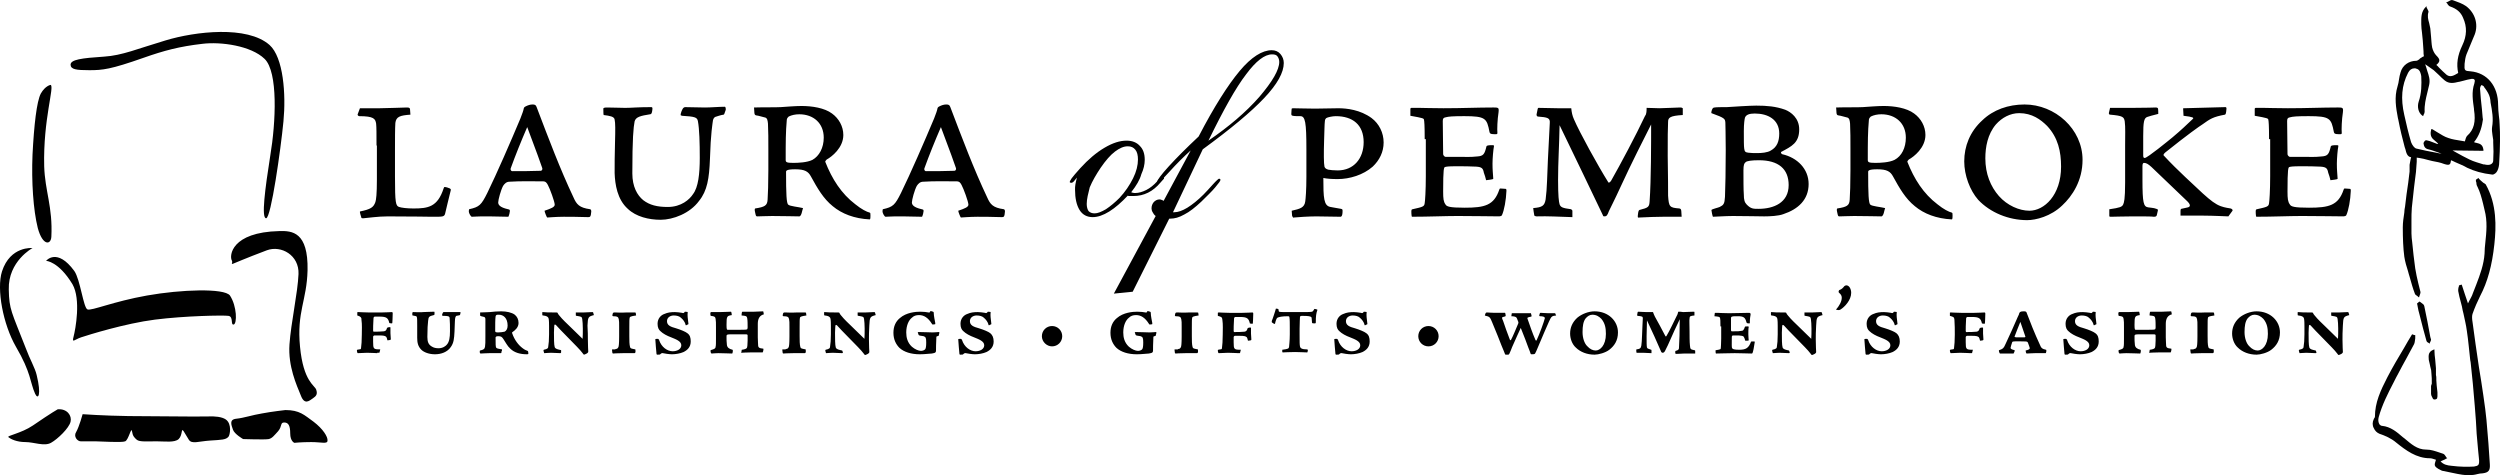 <?xml version="1.0" encoding="utf-8"?>
<svg xmlns="http://www.w3.org/2000/svg" id="Layer_1" viewBox="0 0 663.53 126.13">
  <path d="M27.63,15.03c4.8-.3,8.9-2.1,16.3-4.3,7.9-2.4,21.7-4,27.6,1.2,3.7,3.3,4.4,13.1,3.7,20.3-.7,7.3-3.3,25.7-4.6,25.7s-.3-7.7,1.1-16.6c1.5-8.9,2.1-22.2-1.5-25.7s-11.6-4.6-16.5-4c-6.1,.7-10.2,1.8-15.6,3.7-8.8,3.1-10.9,3.3-14.4,3.3s-5-.2-5-1.5c.1-1.3,2.8-1.7,8.9-2.1m33.9,54.1c-.7-1.2-.2-7.5,12.6-7.8,3.4-.1,7.7,.2,7.5,10.4-.2,8.1-2.9,11-2,20.3s3.9,10.2,4.3,11.4,0,1.7-.9,2.3-2.2,1.9-3.2-.8c-1.1-2.7-3.4-7.7-3-13.5s2.2-13.7,2.4-18.7-4.6-7.7-8.4-6.3c-12.2,4.6-8.6,4-9.3,2.7M13.43,22.53c1.1,.4-2,9.1-1.7,21.6,.2,6.6,2.3,10.8,1.9,18.7-.1,2.2-2.3,2.5-3.6-2.3-1.2-4.8-1.7-12.3-1.4-19.5,.4-7.8,1.1-14.1,2.2-16.2,1.2-2.1,2.6-2.3,2.6-2.3m-4.8,43.3s-5.9-.6-8.1,6.2c-1.5,4.7,.3,14.1,3.7,20,4.1,7,3.7,9.4,5.1,12.5,.8,1.7,1.7,.3,.4-5-.4-1.8-1.9-4.4-2.8-6.9-3.9-10-4.5-10.4-4.6-15.8-.2-7.5,6.3-11,6.3-11m3.6,3.4s3.3,.1,7,6.2c2.3,4,.8,12,.3,13.9s.2,.8,2,.2,11.7-3.7,19.6-4.7,18.1-1.2,19.5-1,.5,2.5,1.4,2.3,.9-4.8-1-7.7c-1.5-2-13-1.6-22,0s-14.7,4.1-15.8,3.7-1.9-7.9-3.5-10.2c-4.6-6.3-7.5-2.7-7.5-2.7m3.1,39.4c2.5-.2,3.8,1.7,3.4,3.3-.4,1.7-3.4,4.6-5.2,5.6s-4.5-.2-6.8-.2-3.9-.8-4.5-1.3c-.5-.4,3.4-1,6.5-3.1,5.1-3.5,6.6-4.3,6.6-4.3m6.6,1.3s5.4,.4,12.2,.5c7.2,0,17.4,.2,21,.1,1.9-.1,3.8,.1,4.8,.8,1.7,1.2,1.1,4.2,.7,4.6-.7,.8-1.8,.8-4.9,1-3,.2-4.8,1-5.6-.2q-.7-1.2-1.4-2.3c-.7-1-.2,1-1.3,2.1-1.1,1-3.6,.6-5.9,.6s-4.5,.2-5.2-.4-1.1-1-1.3-2.3c-.2-1.2-.9,2.3-1.8,2.7s-6.5,0-7.9,0h-3.9c-.9,0-2-1.3-1.2-2.5,.8-1.4,1.7-4.7,1.7-4.7m53.8-1.1c3.8,0,5,1.3,7.5,3.1,2.5,1.9,3.8,4,3.7,5,0,1-1.6,.4-4.3,.4s-4.5,.2-4.5,.2c0,0-1.1-.4-1.1-2.5s-.5-2.9-1.6-2.9-.5,1-1.6,2.3c-1.1,1.2-1.6,1.9-2.5,2.1s-6.8,0-6.8,0c0,0-2.3-1.3-2.7-2.5s-1.1-2.7,.9-2.9c2-.2,4.3-1,6.8-1.4,2.6-.5,6.2-.9,6.2-.9"/>
  <path d="M663.43,33.03c0-.8-.1-1.5-.2-2.3-.1-1-.2-1.9-.2-2.9,0-5-2.9-8.5-7.3-8.9-1.6-.1-1.7-.2-1.6-2,.1-.9,.2-1.7,.5-2.5,.4-1,.8-2,1.2-2.9,.3-.8,.7-1.6,1-2.4,1-2.7,.1-5.7-2.3-7.5-1-.7-2.2-1.1-3.3-1.5l-.3-.1c-.3-.1-.7,.1-1,.3-.1,.1-.2,.1-.4,.2l-.3,.1,.2,.2c.1,.1,.2,.2,.2,.3,.2,.3,.4,.5,.7,.6,1.7,.6,2.8,1.5,3.4,3,1.1,2.4,1,4.8-.2,7.3-1.3,2.7-1.6,5-1.1,7.3l-.1,.1c-1,.6-2,1.2-3,.4-.7-.6-1.3-1.2-2-1.9-.2-.2-.4-.5-.7-.7,.5-.4,.8-.8,.8-1.2s-.3-.8-.8-1.3-.9-1.3-1.1-2.1c-.2-1-.2-2-.3-2.9-.1-.7-.1-1.5-.2-2.2-.1-.5-.2-.9-.3-1.4-.3-1-.5-1.9-.2-2.9,.1-.2-.1-.5-.3-.9-.1-.1-.1-.3-.2-.4v-.3l-.2,.2c-1.3,1.3-1.2,2.9-1.2,4.4v.2c0,.8,.1,1.5,.2,2.3,.1,.7,.1,1.3,.2,2,.1,.9,.1,1.9,.2,2.9,0,.4,0,.9,.1,1.3-.2,.1-.5,.2-.7,.4-.2,.1-.4,.2-.5,.4-.3,.2-.6,.4-.8,.4-2,0-3.7,1.2-4.2,3.1-.2,.6-.3,1.2-.4,1.8-.1,.7-.2,1.3-.4,1.9-.9,2.9-.4,5.7,.1,8.4l.1,.4c.5,2.6,1.1,5.1,1.7,7.3,.1,.2,.1,.4,.2,.6,.2,.9,.5,2,1.5,2.1,0,.1,0,.2-.1,.4-.1,.5-.2,1.1-.3,1.6v1.8c-.2,2-.5,4-.8,6-.1,1.1-.3,2.2-.4,3.3-.1,.5-.2,1.1-.2,1.6-.2,1.3-.4,2.6-.4,3.9,0,3,.1,5.5,.4,7.8,.2,1.3,.6,2.7,1,3.9,.1,.5,.3,1,.4,1.4,.5,1.8,.9,3.2,1.4,4.5,.1,.3,.3,.4,.6,.6,.1,.1,.2,.1,.2,.2l.3,.2,.1-.3c0-.1,.1-.2,.1-.3,.1-.3,.2-.5,.2-.8l-.6-2.4c-.3-1.3-.6-2.6-.8-3.9-.3-2.3-.6-4.6-.8-6.9-.1-.8-.2-1.6-.2-2.4v-3.3c0-1.2,0-2.3,.1-3.5,.2-1.8,.4-3.7,.6-5.5,.2-1.3,.3-2.7,.5-4,.1-.9,.1-1.8,.2-2.7v-1.1l.7,.1c.7,.1,1.5,.3,2.2,.5l1.2,.3c1.1,.2,2.2,.4,3.2,.8,.7,.2,1.1,.3,1.4,.1s.3-.6,.4-1.1c.4,.2,.8,.3,1.1,.5,1.1,.5,2.2,.9,3.2,1.5,1.9,.9,4,1.5,6.6,1.8,.5,.1,1.2-.5,1.4-1,.3-.6,.5-1.4,.5-2.4,.1-1.8,.2-3.6,.2-5.4v-.6c0-1.3,0-2.6-.1-3.9h0Zm-4.3,7v-.3c-.2-1.5-1.1-1.6-1.8-1.8-.2,0-.4-.1-.7-.2,1.3-1.6,2-3.5,2.3-5.6,.1-.3,.1-.6,0-.9-.1-.8-.1-1.5-.2-2.3-.2-1.8-.4-3.6-.5-5.4,0-.3,.2-.8,.3-.9s.5,.1,.7,.3c.1,.2,.2,.4,.4,.6,.5,.7,1,1.5,1.2,2.3,.1,.5,.2,.9,.2,1.4,.4,2.1,.8,4.3,.4,6.5-.1,.7,0,1.4,.1,2.1,.1,.4,.1,.9,.2,1.3v.7c.1,1.6,.1,3.2,0,4.8,0,.4-.2,.7-.5,.9-.4,.3-1.1,.3-1.9,.1h-.2c-1.2-.4-2.5-.7-3.7-1.3s-2.4-1.2-3.6-1.9c-.3-.2-.6-.3-.9-.5l8.2,.1Zm-12.9-2.7c.3,.3,.7,.5,.9,.9-.3,0-.5-.1-.7-.2-.3-.1-.5-.2-.8-.3-.5-.2-1-.4-1.6-.5-.1,0-.3,0-.4,.1s-.4,.5-.4,.7c.1,.7,.3,1.4,1.3,1.6,.9,.2,1.9,.6,2.8,.9,.2,.1,.5,.2,.7,.3-.5-.1-.9-.2-1.4-.3-1.8-.3-3.6-.7-5.3-1.1-.5-.1-1.1-.9-1.4-1.7-.7-2.4-1.3-4.9-1.8-7.2-1-4.4-.7-7.9,1-11.2,.4-.8,1-1.2,1.7-1.2,.2,0,.3,0,.5,.1,1,.2,1.2,1.4,1.3,2,.1,2.2,.1,4.5-.7,6.8-.4,1.3-.1,2.8,.9,3.6l.3,.2,.1-.3c0-.1,.1-.2,.1-.2,.1-.2,.2-.4,.2-.7-.1-1.7,.3-3.4,.7-5,.2-.7,.3-1.4,.5-2.1,.3-1.4-.1-2.5-.5-3.7-.1-.3-.2-.6-.3-1-.1-.2-.1-.4-.2-.6,0-.1-.1-.2-.1-.2,.2,.1,.4,.3,.6,.4,.6,.4,1.1,.8,1.7,1.2,.5,.4,.9,.9,1.4,1.3,.5,.5,1,1,1.5,1.4,1.2,1,2.5,.7,3.7,.4h.1l1.2-.3c.7-.2,1.5-.4,2.2-.5,.2,0,.6,0,.7,.2,.2,.2,.1,.5,0,1-.8,2.3-.4,4.6-.1,6.8v.2c.5,3.2,0,5.3-1.8,6.9-.2,.2-.3,.5-.4,.7v.1c-.1,.2-.1,.3-.2,.6v.1c-.4-.1-.8-.1-1.2-.2-1.1-.2-2.1-.3-3.2-.7-1-.3-1.9-.9-2.9-1.5-.4-.3-.9-.5-1.3-.8l-.3-.1-.1,.3c-.4,1.7,.4,2.3,1,2.8Z"/>
  <path d="M658.43,47.93l-.5-.5-.1-.2-.3,.2c-.1,.1-.2,.1-.3,.2l-.1,.1v.1c0,.2,0,.4,.1,.5,0,.4,.1,.9,.3,1.2,.7,1.4,1.1,2.9,1.5,4.5,.1,.6,.3,1.1,.4,1.7,.8,3,.5,5.9,.2,8.7-.1,.9-.2,1.9-.2,2.9-.2,2.9-1.2,5.6-2.2,8.2-.3,.8-.6,1.5-.9,2.3-.2,.7-.6,1.3-1,2.1l-.3,.6c-.6-1.7-1.1-3.3-1.6-4.8l-.1-.2-.3,.1c-.1,0-.2,.1-.3,.1h-.1v.1c0,.1,0,.3-.1,.4-.1,.3-.1,.7-.1,1,.2,1,.4,2,.7,3,.2,.7,.4,1.5,.5,2.2l.2,.8c.3,1.5,.7,3,.9,4.6,.4,2.6,.6,5.2,.9,7.8l.1,.5c.4,3.7,.8,7.6,1.1,11.6l.3,3.9c.1,1.1,.1,2.3,.2,3.5,.1,1.5,.3,3,.4,4.5,.1,.7,.1,1.3,.2,2,.1,.8,.1,1.5-.2,1.8-.2,.2-.5,.3-1.1,.4-1.7,.1-3.6,.1-6-.2-1.1-.1-2.1-.3-2.9-1.2,.1,0,.2,0,.3-.1,.3-.1,.6-.3,.9-.4,.1-.1,.2-.1,.3-.2l.3-.1-.2-.2c-.1-.1-.2-.2-.2-.3-.2-.3-.4-.6-.7-.7l-.9-.3c-1.2-.4-2.3-.8-3.5-.8h-.1c-2.4,0-4-1.5-5.8-3l-.4-.3c-1.6-1.4-3.3-2.8-5.5-3-.3,0-.5-.2-.7-.4-.3-.5-.4-1.2-.2-1.9,.9-3.3,2.5-6.4,4-9.3,.4-.8,.8-1.6,1.2-2.3,.7-1.3,1.4-2.7,2.1-3.9l2.1-3.9c.2-.4,.2-1,.3-1.5v-.9h-.2c-.1,0-.2,0-.3-.1l-.3-.1-.1,.1c-.7,1.1-1.3,2.2-2,3.4-1.5,2.5-3.1,5.2-4.5,7.9-1.8,3.5-3.3,6.7-3.3,10.5,0,.1-.1,.3-.2,.4,0,.1-.1,.1-.1,.2-.4,.8-.4,1.7,0,2.4,.3,.7,.8,1.2,1.5,1.5,1.5,.5,3.1,1.2,4.4,2.3,2.6,2.1,5.4,4.2,9,4.2,.5,0,.9,.2,1.3,.3,.1,0,.2,.1,.3,.1,0,.1-.1,.2-.1,.3-.1,.4-.3,.8-.2,1.2s.6,.7,.9,.9l.2,.1c.5,.3,.9,.5,1.3,.5,.5,.1,1,.2,1.4,.3,1.5,.3,3.1,.7,4.7,.8h.5c.8,0,1.6-.1,2.3-.3,.4-.1,.9-.2,1.4-.2,1.6-.2,2-.8,1.9-2.4-.2-3.5-.5-7.4-.9-11.8-.2-1.8-.4-3.8-.8-6.3-.2-1.3-.4-2.7-.6-4-.2-1.2-.4-2.4-.6-3.7-.6-4.1-1.2-8.1-1.7-12-.1-.6-.2-1.5,0-2.1,.6-1.7,1.3-3.3,2-4.7,2-3.8,3.2-8.2,3.8-13.8,.5-4.6,.7-10.6-2.3-15.9-.5-.3-.9-.6-1.3-1h0Z"/>
  <path d="M645.23,102.43v2.1c0,.3,.1,.5,.2,.7l.3,.6c.1,.1,.2,.2,.3,.2h.3c.2-.1,.4-.1,.5-.3,.1-.3,.1-.5,.1-.8v-.8c0-.3-.1-.6-.1-.9s-.1-.6-.1-.9c0-.5-.1-.9-.1-1.4v-.4c0-.3,0-.7-.1-1v-1.8c-.1-.8-.1-1.5-.2-2.3s-.2-1.6-.2-2.4v-.3l-.3,.1c-.7,.3-1.1,.7-1.2,1.3-.1,.5,0,1,0,1.4,.1,.5,.2,.9,.3,1.3,0,.2,.1,.3,.1,.5,.2,.6,.3,1.2,.3,1.8,.1,.8,.1,1.6,.1,2.7l-.2,.6Zm-.2-13c-.5-2.7-1-5.5-1.6-8.2-.1-.4-.4-.6-.7-.8-.1-.1-.3-.2-.4-.3l-.2-.1-.6,.5v.1c.1,.3,.1,.6,.2,1,.1,.5,.2,1.1,.4,1.7,.7,2.8,1.3,5.1,1.9,7.2,.1,.2,.2,.3,.4,.4,.1,0,.1,.1,.2,.1l.2,.2,.1-.3c0-.1,.1-.1,.1-.2,.1-.2,.2-.4,.2-.6l-.2-.7Z"/>
  <path d="M99.93,38.63c0-3.2,0-4.8-.1-5.8-.2-1.3-.6-2-4.5-2-.2,0-.5-.3-.4-.5l.6-1.6h5.2c2,0,6.3-.2,7.2-.2,.4,0,.6,0,.8,.2,.1,.1,.1,.3,.2,1.7-2.7,.2-3.8,.5-4,2.2-.1,1.5-.1,4.4-.1,7.4v6.8c0,7.1,.2,7.8,1.1,8.1,.6,.2,2,.4,3.8,.4,3.9,0,6.4-.4,8-5.3q.1-.4,.3-.4c.3,0,1,.2,1.4,.4,.1,.1,.3,.2,.2,.5-.6,2.5-1.1,4.4-1.5,6.2-.1,.4-.3,.6-.7,.7-.5,.1-1,.1-2.8,.1s-4-.1-11.7-.1c-2.7,0-5.1,.4-6.5,.5-.2,0-.4,0-.5-.1-.1-.4-.5-1.5-.4-1.7,2.9-.6,3.6-1.1,4.1-2.5,.2-.6,.4-2.1,.4-6v-9h-.1Zm41.4-10.9c.6,0,.9,.1,1.1,.7,3.2,8.4,6.2,16.4,9.8,24,.8,1.8,1.5,2.7,4.4,3.1q.3,.1,.3,.6c-.1,1.4-.3,1.5-.8,1.5-2.9-.1-5.1-.1-6.5-.1-2,0-4.2,.2-4.4,.2-.1,0-.7-1.5-.7-1.8,1.8-.6,2.7-1,2.7-1.6,0-.8-1.3-4.3-1.8-5.2-.3-.6-.6-1-1.3-1-3.2,0-5.8-.1-8.9,.1-.8,0-1.3,.5-1.7,1.1-.6,1.1-1.3,3.7-1.3,4.4,0,.6,.4,1.3,2.6,1.8,.4,.1,.5,.1,.5,.5,0,.3-.2,1.1-.4,1.5-3.3-.1-6-.1-7.2-.1-.7,0-2.2,.1-2.5,.1-.2,0-.8-.8-.8-1.5,0-.3,.1-.5,.1-.5,2.7-.6,3.2-1.1,4.8-4.3,2.5-5.1,6.2-13.6,8.8-19.8,.5-1.3,.8-2.1,.9-2.7,.1-.3,.3-.4,.5-.5,.6-.3,1.2-.5,1.8-.5h0Zm-5.4,17.7c2.4,0,4.8,0,7.6-.1,.3,0,.5-.4,.4-.7-1.8-5.2-2.9-7.8-4-10.9-1.6,3.7-3.1,7.4-4.4,11-.1,.4,.2,.7,.4,.7Zm39.4,12.9c-3.1,0-6.5-.8-8.7-2.9-2.8-2.5-3.4-6.5-3.5-9.5,0-2.4,0-4.6,.1-8,.1-3.6,.1-5.3-.1-6.2-.1-.8-1.3-1-2.9-1.2q-.1-.1-.1-1.7c0-.2,.3-.3,1-.3,1.3,0,3.9,.1,4.8,.1,1.8,0,3.2-.2,6.9-.2,.3,0,.4,.1,.3,.8-.1,.9-.3,1.1-.6,1.1-2.5,.4-3.8,.7-4.1,1.9-.3,1.6-.6,4.4-.6,13.8,0,3.5,1.3,5.8,2.9,7.1,1.7,1.3,3.7,1.8,6.5,1.8,3.6,0,5.8-2,6.7-3.4,1.4-1.8,1.8-5.4,1.8-9.6,0-3.9-.1-7.7-.5-9.8-.2-1-.8-1.2-4.2-1.4-.2,0-.4-.3-.4-.1,0-.6,.4-1.5,.6-1.8,.1-.2,.4-.4,.6-.4,.8,0,3.9,.1,5.3,.1,1.5,0,3.8-.2,5.2-.2,.2,0,.3,.2,.3,.8-.4,1.1-.4,1.3-.6,1.3-.8,.1-1.8,.5-2.2,.6-.2,.1-.5,.4-.6,.9-.1,.8-.6,3.4-.8,10.3-.2,5.1-.7,8.4-2.9,11.1-2.4,3.3-6.9,5-10.2,5Zm37.6-2.4q-.3,1.5-.8,1.5c-.7,0-4.5-.1-7.2-.1-1.7,0-3.2,.1-3.9,.1-.4,0-.4-.1-.6-1-.2-.8-.1-1,0-1.1,2.6-.4,3.2-.8,3.3-2.3,.1-1.7,.2-4.1,.2-7.9v-5.4c0-2.5,0-5.2-.1-6.9-.1-.8-.1-1.6-1-1.7-.9-.2-1.3-.4-2.1-.5-.4-.1-.4-.2-.5-.6l-.1-1.5c3.2-.1,5.2,0,7.1-.1,1.5-.1,3.9-.3,5.5-.3,2.8,0,6.1,.5,8.1,2,1.8,1.3,3,3.4,3,5.7,0,3.4-3.1,5.8-4.4,6.5-.1,.1-.4,.4-.4,.6,1.8,4.6,4.3,8.5,8,11.3,1.6,1.3,3,2,3.8,2.2,.2,.1,.2,.2,.2,.8,0,.9-.1,1-.2,1-4.1-.2-7.4-1.5-9.8-3.5-2.5-2-4.1-4.8-5.8-7.9-.7-1.3-1.6-1.9-4.2-1.9-2.3,0-2.4,.4-2.4,.7,0,5.8,.1,8.4,.6,8.7,.4,.4,2.7,.6,3.9,.9l-.2,.7Zm5.7-19.4c0-3.8-2.7-6.2-6.5-6.2-1,0-2,.2-2.8,.6-.3,.3-.4,.4-.5,.8-.3,3.4-.3,5.8-.3,10.7,0,.6,.2,.8,2,.8,1.3,0,3.7-.1,5.1-.8,1.8-1,3-3.2,3-5.9Zm32.5-8.8c.6,0,.9,.1,1.1,.7,3.2,8.4,6.2,16.4,9.8,24,.8,1.8,1.5,2.7,4.4,3.1q.3,.1,.3,.6c-.1,1.4-.3,1.5-.8,1.5-2.9-.1-5.1-.1-6.5-.1-2,0-4.2,.2-4.4,.2-.1,0-.7-1.5-.7-1.8,1.8-.6,2.7-1,2.7-1.6,0-.8-1.3-4.3-1.8-5.2-.3-.6-.6-1-1.3-1-3.2,0-5.8-.1-8.9,.1-.8,0-1.3,.5-1.7,1.1-.6,1.1-1.3,3.7-1.3,4.4,0,.6,.4,1.3,2.6,1.8,.4,.1,.5,.1,.5,.5,0,.3-.2,1.1-.4,1.5-3.3-.1-6-.1-7.2-.1-.7,0-2.2,.1-2.5,.1-.2,0-.8-.8-.8-1.5,0-.3,.1-.5,.1-.5,2.7-.6,3.2-1.1,4.8-4.3,2.5-5.1,6.2-13.6,8.8-19.8,.5-1.3,.8-2.1,.9-2.7,.1-.3,.3-.4,.5-.5,.6-.3,1.2-.5,1.8-.5h0Zm-5.4,17.7c2.4,0,4.8,0,7.6-.1,.3,0,.5-.4,.4-.7-1.8-5.2-2.9-7.8-4-10.9-1.6,3.7-3.1,7.4-4.4,11-.1,.4,.2,.7,.4,.7Zm54.5,5.6s.1,0,.3,.1c.3,.1,.6,.1,.8,.1,.9,0,1.9-.3,2.9-.8s2-1.3,2.9-2.3l.9-1.1s.1-.1,.3-.1c.1,0,.2-.1,.3-.1s.2,0,.2,.1,.1,.2,.1,.3v.2s0,.1-.1,.1l-.8,.9c-1,1.2-2.1,2.1-3.3,2.7s-2.5,.9-3.9,.9h-.9c-.2,0-.5,0-.6-.1-1.7,1.8-3.3,3.2-4.9,4.2s-3.1,1.5-4.4,1.5c-1.5,0-2.7-.6-3.5-1.9s-1.2-3.1-1.2-5.4c0-.4,0-.9,.1-1.4s.2-1.1,.4-1.8c-.4,.5-.7,.9-.9,1.1s-.4,.3-.6,.3c-.1,0-.2,0-.3-.1-.1,0-.1-.1-.1-.2s.2-.4,.5-.9c.4-.5,1.1-1.4,2.3-2.7,2.1-2.3,4.2-4.1,6.4-5.4s4.1-1.9,5.9-1.9c1.5,0,2.7,.5,3.5,1.4,.9,.9,1.3,2.1,1.3,3.7,0,1.2-.3,2.5-.9,3.8-.4,1.5-1.3,3-2.7,4.8h0Zm-11.8,3.1c0,.8,.2,1.5,.5,1.9,.4,.4,.9,.6,1.6,.6,.8,0,1.8-.4,3-1.1,1.2-.8,2.4-1.8,3.6-3,1.5-1.6,2.7-3.4,3.6-5.2s1.3-3.5,1.3-5c0-1.1-.2-2-.7-2.6s-1.1-.9-2-.9c-1.1,0-2.2,.5-3.4,1.4s-2.5,2.4-3.8,4.3c-1.2,1.8-2.2,3.5-2.9,5.2-.4,1.6-.8,3.1-.8,4.4h0Z"/>
  <path d="M311.33,56.33h.4c.9,0,2.1-.4,3.4-1.2s2.8-2,4.3-3.5c.7-.7,1.5-1.6,2.5-2.7,.9-1,1.5-1.5,1.6-1.5s.2,0,.3,.1,.1,.2,.1,.2c0,.3-.5,.9-1.4,2s-2.2,2.3-3.7,3.8c-1.6,1.5-3.1,2.7-4.5,3.4-1.4,.8-2.6,1.1-3.7,1.1h-.3l-9.7,19.4-5,.5,11.1-20.6c-.4-.3-.6-.6-.8-1-.2-.3-.3-.7-.3-1,0-.7,.2-1.2,.6-1.7,.4-.4,.9-.7,1.5-.7,.2,0,.3,0,.5,.1s.4,.1,.6,.3l7.2-13.4c-1.9,1.7-3.8,3.6-5.6,5.6s-2.8,3-3,3c-.1,0-.2,0-.2-.1,0,0-.1-.1-.1-.2,0-.4,1-1.8,3.1-4.1s4.7-4.9,7.9-7.9c4.1-7.9,7.8-13.7,10.9-17.4s6-5.5,8.5-5.5c.9,0,1.7,.3,2.3,1s.9,1.5,.9,2.4c0,2.5-1.7,5.6-5.2,9.3s-8.9,8.2-16.3,13.6l-7.9,16.7Zm9.4-19c5.4-3.7,9.9-7.5,13.5-11.6,3.5-4.1,5.3-7.2,5.3-9.3,0-.6-.2-1.1-.5-1.5s-.8-.5-1.4-.5c-2,0-4.3,1.8-6.9,5.3-2.7,3.5-6,9.4-10,17.6Zm46.5,.5c0,2.5-1.1,4.7-2.9,6.4-2.5,2.2-6.1,3.3-9.3,3.3-1.7,0-2.9-.1-3.8-.3,0,5.3,.1,7.4,1.9,7.7,.3,.1,1.3,.2,2.8,.5,.4,.1,.4,.2,.4,.6,0,1.4-.4,1.5-.5,1.5-2.1,0-4.3-.1-6.5-.1-1.8,0-5.1,.2-5.9,.3-.1,.1-.3,.1-.5-.5l-.1-1.3c2.2-.5,3.4-.8,3.6-2.5,.1-.7,.3-2.9,.3-6.5v-7.3c0-7.2-.3-8.8-1.6-8.8-.6,0-1.6,0-2-.1s-.4-.2-.4-.6c0-.7,.1-1.1,.1-1.3q.1-.1,.4-.1c.7,0,4.2,.1,5.8,.1,.9,0,5.5-.1,6.2-.1,2.2,0,5.8,.4,8.8,2.6,2,1.5,3.2,3.9,3.2,6.5Zm-5.3-.1c0-4.6-2.9-6.9-7.4-6.9-.9,0-2.2,.3-2.5,.5-.1,.1-.4,.3-.4,.9-.1,.8-.1,2.4-.2,5.1-.1,3.2-.1,6.1,.1,6.9,.1,.3,.3,.6,1,.8,.6,.1,1.4,.2,2.5,.2,4.3,0,6.9-3.2,6.9-7.5Zm16.2-.8c0-3.6-.1-4.8-.2-5.2-.1-.3-.2-.4-3.6-1v-1.9c.1-.1,.1-.2,.3-.2h2c1.3,0,3.2,.1,6.5,.1,5,0,9-.2,13.3-.2,.6,0,1,0,1.2,.2,.1,.1,.2,.3,.1,1.1-.3,1.9-.4,4.5-.3,5.5,0,.3-.2,.3-.7,.3-1.3,0-1.3-.3-1.4-.6-.7-3.6-1-4.2-6.7-4.2-3.1,0-4.2,.1-4.9,.3-.6,.1-.8,.3-.8,1,0,2.9,.1,6.1,.1,8.8,0,.3,.4,.7,.6,.7h3.6c1.9,0,2.9,.1,4.8-.1,1.7-.1,2-.6,2.5-2.7,.1-.2,.4-.3,1.6-.3,.3,0,.4,.1,.4,.2-.2,1-.4,3.3-.4,4.7,0,1.8,.1,2.3,.2,4,0,.1-.1,.2-1.9,.4-.1-.5-.4-1.5-.6-2-.2-1.1-.5-1.5-2-1.6-1.9-.1-3.1-.1-5.5-.1-1.9,0-2.5,.1-2.8,.2s-.5,.4-.5,6.5c0,1.9,.1,2.7,.6,3.4,.3,.6,1.1,.9,5.1,.9,5.3,0,7.8-.6,9.2-4.8,.1-.2,.1-.3,.3-.3,.4,0,1.2,.1,1.4,.1,.1,0,.2,.1,.2,.5-.1,2.5-.6,5.2-1.2,6.5-.1,.2-.5,.3-.7,.3-1.4,0-6.9-.1-11.1-.1-3.4,0-7.7,.2-12.1,.2-.1-.1-.2-1.5-.1-1.8q.1-.2,.3-.2c2.7-.6,3.1-.7,3.2-1.6,.1-.5,.3-3.3,.3-7.2v-9.8h-.3Zm39.2,20.7c-3.4-.1-6.6-.3-9.5-.2-.2,0-.5-.1-.6-.2-.1-.4-.3-1.9-.3-2,2.4-.2,3-.6,3.3-2.3,.4-2.9,.4-6.6,.6-10.5l.5-9.8c.1-1.3-.5-1.5-3.2-1.7-.1,0-.4-.3-.3-.6,.3-1.5,.3-1.7,.5-1.7,.8,0,3.9,.1,5.1,.1h3.6c.1,1.1,.3,2,.7,2.9,1.5,3.5,6.4,12.4,9.1,16.7,.1,.3,.5,.1,.8-.4,2.5-4.4,6.5-11.9,9-17.2,.4-.4,.4-1.5,.4-2.1,1.2,0,2.4,.1,3.4,.1,1.3,0,4.6-.2,5.5-.2,.3,0,.4,0,.7,.2v1.8c-3.4,.2-3.9,.7-3.9,1.8-.1,2-.1,3.9-.1,9.1,.1,6,.1,8.6,.1,10.5,.2,3,.4,3.2,3,3.4,.3,.1,.4,.1,.5,.6,0,.4,.1,1.5,.1,1.6h-4.8c-1.4,0-4.8,.1-6.3,.2-.6,.1-.6,0-.5-.8q.1-1.1,.4-1.2c2.4-.6,2.6-.8,2.7-2.3,.4-5.6,.4-15.5,.4-20.4-1.5,2.9-5.8,11.5-7.8,15.9-2.2,4.8-3.2,6.6-3.4,7.1-.4,1.1-.6,1.4-1.2,1.4-.4,0-.3-.1-.5-.5-2.7-5.6-7.2-15.1-11.4-23.7-.1,5.7-.4,9.8-.4,14.5,0,4.3,.2,5.8,.4,6.5,.3,.8,.8,1,3,1.3,.1,0,.4,.3,.4,.4v1.7Zm62.7-8.8c0,4.2-2.8,6.7-6.7,8-1.3,.5-3.6,.6-5.1,.6-.6,0-5.7-.1-8.3-.1-2.1,0-4.6,.2-5.3,.2-.1-.1-.4-1.5-.4-1.8,.3-.3,1.8-.6,2.2-.8,1-.5,1.3-.8,1.4-2.7,.1-2.7,.2-6.9,.2-12.4,0-4.2-.1-6.5-.1-7.3-.1-1-.1-1.2-3.7-2.5-.1-.2,.1-.9,.3-1.2,.1-.2,.3-.3,.5-.3,.5-.1,2.1-.1,3.3-.1,1.5-.1,6.1-.4,7.8-.4,2.8,0,5.2,.2,7.7,1.1,1.5,.6,3.7,2.2,3.7,5.2,0,3.6-2,4.5-4.8,6-.1,.1,0,.5,.3,.6,4,.9,7,3.9,7,7.9Zm-5.3,.3c0-4.3-2.7-6.6-7.9-6.6-2,0-3.2,.2-3.5,.5-.4,.3-.6,.7-.6,2.2,0,2.4,0,5.2,.1,6.4,0,1.4,.2,2.1,.8,2.7,1.1,1.1,1.7,1.1,3.1,1.1,4,0,8-1.6,8-6.3Zm-2.5-13.7c0-3.7-3-5.3-6.5-5.3-1.4,0-2.3,.3-2.6,1.1-.1,.4-.3,1.5-.3,3.6,0,2.3,0,4,.1,4.6,.1,.9,.4,1,1.1,1.1,.6,.1,1.5,.1,2.5,.1,.9,0,2.6-.1,3.5-.7,1.6-.9,2.2-2.4,2.2-4.5h0Zm27.9,20.5q-.3,1.5-.8,1.5c-.7,0-4.5-.1-7.2-.1-1.7,0-3.2,.1-3.9,.1-.4,0-.4-.1-.6-1-.2-.8-.1-1,0-1.1,2.6-.4,3.2-.8,3.3-2.3,.1-1.7,.2-4.1,.2-7.9v-5.4c0-2.5,0-5.2-.1-6.9-.1-.8-.1-1.6-1-1.7-.9-.2-1.3-.4-2.1-.5-.4-.1-.4-.2-.5-.6l-.1-1.5c3.2-.1,5.2,0,7.1-.1,1.5-.1,3.9-.3,5.5-.3,2.8,0,6.1,.5,8.1,2,1.8,1.3,3,3.4,3,5.7,0,3.4-3.1,5.8-4.4,6.5-.1,.1-.4,.4-.4,.6,1.8,4.6,4.3,8.5,8,11.3,1.6,1.3,3,2,3.8,2.2,.2,.1,.2,.2,.2,.8,0,.9-.1,1-.2,1-4.1-.2-7.4-1.5-9.8-3.5-2.5-2-4.1-4.8-5.8-7.9-.7-1.3-1.6-1.9-4.2-1.9-2.3,0-2.4,.4-2.4,.7,0,5.8,.1,8.4,.6,8.7,.4,.4,2.7,.6,3.9,.9l-.2,.7Zm5.7-19.4c0-3.8-2.7-6.2-6.5-6.2-1,0-2,.2-2.8,.6-.3,.3-.4,.4-.5,.8-.3,3.4-.3,5.8-.3,10.7,0,.6,.2,.8,2,.8,1.3,0,3.7-.1,5.1-.8,1.9-1,3-3.2,3-5.9h0Zm31.5-8.8c8.1,0,15.4,6.5,15.4,14.7,0,5.5-2.7,9.6-5.4,12.1-3,2.9-7,3.9-9.3,3.9-4.9,0-9.8-2-13-5.4-2.2-2.5-3.7-6.5-3.7-10.2,0-4,1.5-7.9,4.8-10.9,2.9-2.8,6.9-4.2,11.2-4.2Zm-1.4,2.3c-2.4,0-4.6,1.2-6.2,3-2.2,2.6-2.8,6-2.8,9,0,4.1,1.4,7.5,3.6,10s5.4,3.9,8.1,3.9c3.9,0,8.4-4.1,8.4-11.7,0-4-.8-7.7-3.7-10.8-1.7-1.7-4-3.4-7.4-3.4h0Zm24,25.5c2.7-.4,3.3-.6,3.6-1.3,.2-.5,.5-1.2,.5-5.8v-9.9c0-2.5,.1-4.8-.1-6.3-.2-1.2-.5-1.5-3.9-1.8-.1,0-.4-.1-.3-.5l.3-1.3h6c3.7,0,5.8-.1,6.1-.1,.4,0,.5,.1,.6,.2,.1,.2,.1,1.3,.1,1.5-1.5,.4-2.4,.6-2.9,.8-.9,.3-1.1,1.3-1.1,5.1v5.1c0,.5,.1,.7,.4,.7,.7,0,6.3-4.6,7.4-5.5,2.5-2.1,3.6-3.2,5.3-4.8,.5-.4,.1-.6-2.4-.9l-.1-1.8c0-.2-.1-.2,.2-.2,3.9-.1,10.2-.3,11-.3,.1,0,.3,0,.3,.4-.1,1.3-.2,1.5-.4,1.6-3.2,.6-3.9,1.1-6,2.6-.8,.5-3.8,2.6-9.8,7.4-.6,.5-.6,.8-.4,.9,3.7,4,7.9,7.7,10.3,10,2.1,1.9,3.4,2.9,4.8,3.4,1.1,.4,2.1,.5,2.6,.6,.4,.1,.6,.4,.5,.6-.4,.5-.7,1-1.1,1.5-.4,0-4.1-.2-6.6-.2h-6.1v-1.2c0-.4,.1-.6,.2-.6,.4-.1,1.3-.3,1.8-.4,.7-.2,.7-.8-.4-1.8-2.7-2.6-6.9-6.6-9.3-8.9-.8-.7-1.3-1.1-2-1.1-.2,0-.4,.2-.4,.8v3.7c0,6.2,.3,7.1,1.5,7.3,.4,.1,1.5,.1,2.2,.4,.3,.1,.4,.1,.4,.4l-.3,1.3c-.1,.3-.3,.4-.8,.4-.7-.1-1.7-.1-5.8-.1-1.9,0-5.3,.1-5.6,.1-.4,0-.4-.1-.4-.3v-1.7h.1Zm42.3-18.6c0-3.6-.1-4.8-.2-5.2-.1-.3-.2-.4-3.6-1v-1.9c.1-.1,.1-.2,.3-.2h2c1.3,0,3.2,.1,6.5,.1,5,0,9-.2,13.3-.2,.6,0,1,0,1.2,.2,.1,.1,.2,.3,.1,1.1-.3,1.9-.4,4.5-.3,5.5,0,.3-.2,.3-.7,.3-1.3,0-1.3-.3-1.4-.6-.7-3.6-1-4.2-6.7-4.2-3.1,0-4.2,.1-4.9,.3-.6,.1-.8,.3-.8,1,0,2.9,.1,6.1,.1,8.8,0,.3,.4,.7,.6,.7h3.6c1.9,0,2.9,.1,4.8-.1,1.7-.1,2-.6,2.5-2.7,.1-.2,.4-.3,1.6-.3,.3,0,.4,.1,.4,.2-.2,1-.4,3.3-.4,4.7,0,1.8,.1,2.3,.2,4,0,.1-.1,.2-1.9,.4-.1-.5-.4-1.5-.6-2-.2-1.1-.5-1.5-2-1.6-1.9-.1-3.1-.1-5.5-.1-1.9,0-2.5,.1-2.8,.2s-.5,.4-.5,6.5c0,1.9,.1,2.7,.6,3.4,.3,.6,1.1,.9,5.1,.9,5.3,0,7.8-.6,9.2-4.8,.1-.2,.1-.3,.3-.3,.4,0,1.2,.1,1.4,.1,.1,0,.2,.1,.2,.5-.1,2.5-.6,5.2-1.2,6.5-.1,.2-.5,.3-.7,.3-1.4,0-6.9-.1-11.1-.1-3.4,0-7.7,.2-12.1,.2-.1-.1-.2-1.5-.1-1.8q.1-.2,.3-.2c2.7-.6,3.1-.7,3.2-1.6,.1-.5,.3-3.3,.3-7.2v-9.8h-.3Z"/>
  <path d="M100.13,93.73c-.6,0-1.4-.1-2.7-.1-.6,0-2.1,.1-2.4,.1-.1,0-.2,0-.2-.2,0-.1-.1-.1-.1-.6,0-.1,.1-.1,.1-.1l.5-.1c.4,0,.5-.1,.5-.4,.1-.6,.2-2,.2-3.5,0-1.2,.1-2.7-.1-4q.1-.8-1.1-1.1v-.8c0-.1,.1-.1,.3-.1s1.7,.1,2.7,.1h3.5c1.3,0,2.2-.1,2.7-.1,.1,0,.2,.1,.2,.3,0,1.1-.1,2.4-.1,2.5s0,.2-.2,.2c-.4,0-.6-.1-.6-.1-.3-1.3-.7-1.7-2.6-1.7h-1.3c-.2,.1-.3,.2-.3,.5-.1,1.2-.1,2.9-.1,3.2,0,.2,.1,.3,.1,.3,1,0,1.8,0,2.8-.1,.4-.1,.6-.2,.8-.9,.1-.1,.3-.2,.6-.2,.2,0,.3,0,.3,.1v1.5c0,.4,.1,1.3,.1,1.6,0,.1-.1,.2-.2,.2s-.4,.1-.7,.1c-.1-.5-.2-.7-.3-.9-.3-.3-.7-.4-1.9-.4h-1.3c-.1,0-.3,.2-.3,.3v1.4c0,1.9,.1,2,1.9,2l-.2,.8q0,.1-.1,.1h-.5v.1Zm15.3,.3c-1.5,0-2.9-.5-3.6-1.2-.9-.9-1.1-1.9-1.1-3.2v-3.2c0-1.4,0-1.9-.1-2.3,0-.2-.4-.3-1.1-.4-.1,0-.1-.1-.1-.5,0-.3,.1-.4,.2-.4,.5,0,2.2,.1,2.7,0,.9,0,1.5-.1,2.9-.1,.1,0,.1,.1,.1,.4,0,.5-.1,.5-.2,.5-1.2,.3-1.4,.4-1.5,1.5-.1,.7-.2,2.3-.2,4.3,0,1.3,.3,2,1.1,2.5,.6,.4,1.2,.5,1.9,.5,1.1,0,1.9-.6,2.2-1,.6-.7,.8-1.8,.8-3.5,0-1.2,0-2.6-.1-3.6-.1-.4-.4-.5-1.8-.5-.1,0-.2-.1-.2-.2,0-.2,.1-.4,.2-.6,.1-.1,.1-.2,.2-.2h4.4c.1,0,.1,.1,.1,.2-.1,.3-.1,.6-.2,.6-.1,.1-.6,.1-.9,.2-.1,0-.2,.2-.3,.5-.1,.4-.1,1.2-.2,3.7-.1,1.9-.2,3-1,4.1-.9,1.3-2.5,1.9-4.2,1.9Zm17.7-.9c0,.5-.1,.6-.2,.6h-3c-1,0-1.9,.1-2.3,.1-.2,0-.3-.1-.3-.5q0-.3,.1-.3c.9-.2,1.2-.4,1.3-1s.1-1.2,.1-2.8v-4.5c0-.3-.1-.5-.3-.6-.3-.1-.5-.1-.8-.2-.2-.1-.3-.1-.3-.2v-.8c1.1,0,1.9-.1,2.6-.1,.9-.1,1.9-.2,3-.2,1.4,0,2.8,.3,3.6,.9,.6,.5,1,1.2,1,2.2,0,1.2-1,2-1.6,2.4-.1,.1-.2,.2-.1,.3,.6,1.8,1.7,3.2,2.8,4,.5,.4,1,.6,1.3,.7q.2,.1,.2,.7c0,.1,0,.2-.4,.2-1.7,0-3.3-.4-4.4-1.5-.8-.7-1.3-1.8-1.8-2.5-.4-.6-.6-.8-1.4-.8-.6,0-.7,.2-.7,.4,0,1.7,0,2.5,.2,2.7s.9,.3,1.5,.4v.4h-.1Zm1.6-6.7c0-2.1-1.2-2.9-2.3-2.9-.3,0-.6,0-.7,.1s-.2,.2-.2,.4c-.1,.8-.1,2-.1,3.8,0,.3,.1,.4,.8,.4,.6,0,1.2-.1,1.7-.2,.4-.2,.8-.7,.8-1.6Zm14.2,7.1c0,.1-.1,.2-.2,.2-.8,0-1.7-.1-2.5-.1-.6,0-1.5,.1-1.8,.1l-.2-.7s.1-.1,.1-.2c1-.2,1.2-.4,1.2-1,.1-.5,.2-1.6,.2-3.1v-2.2c0-1.7-.1-2-.2-2.2-.2-.3-.5-.5-1.4-.6-.2,0-.2-.1-.2-.3v-.5q0-.1,.1-.1c1.1,.1,1.5,.1,3.6,.1,.3,0,.4,.1,.4,.2,.1,.3,.6,.8,1.1,1.4,.7,.8,2.7,2.6,5.5,5.4,.1-1.4,.1-4.1-.1-5.3-.1-.6-.3-.6-1.5-.8-.1,0-.2,0-.2-.2v-.7h2.1c.6,0,1.8-.1,2.3-.1q.1,0,.2,.1l.2,.7c-1.5,.4-1.6,.5-1.7,2.8,.1,1.6,.1,2.7,.1,3.6,0,1.9,.1,2.9,.1,3.2,.1,.5-.8,.8-1.1,.9-.1,0-.2-.1-.4-.4-.4-.5-.8-1-1.5-1.7-1.2-1.3-4.1-4.1-5.6-5.8-.2-.1-.3-.2-.4,.1,0,.3-.1,.8-.1,1.9,0,1.5,0,3.3,.2,3.9,.2,.5,.8,.6,1.7,.8v.6Zm14.4-.9c.4,0,.6-.1,.8-.5,.1-.2,.2-.9,.2-2.8v-2.6c0-1.1,0-1.6-.1-2-.1-.6-.4-.8-1.5-.8-.1,0-.2-.1-.2-.2s.1-.6,.2-.7,.2-.1,.6-.1c.6,0,1.2,.1,3,0h1.9c.2,0,.5,0,.5,.1l.1,.7c-1.5,.2-1.7,.4-1.7,.6-.1,.3-.1,1-.1,2.6v2.3c0,1.1,0,2.2,.2,2.9,.1,.4,.4,.4,1.4,.6,0,.1,.1,.6,0,.8,0,.1-.1,.2-.2,.2h-3c-1.7,0-2.6,.1-2.7,.1s-.2-.1-.2-.2l-.1-.8q0-.1,.1-.1h.8v-.1Zm20-2c0,1.5-.9,2.3-1.9,2.8-.9,.4-2.1,.6-3.1,.6-.7,0-2-.2-2.4-.3q-.3-.1-.7,.3c-.1,.1-.2,.1-.8,.1-.1,0-.2-.1-.2-.4-.1-1.2-.2-2-.3-3.7,.1-.1,.5-.1,.7-.1,.1,0,.2,.1,.3,.3,.6,1.9,2.2,3,3.6,3,1.1,0,2.3-.5,2.3-1.6s-1.5-1.6-2.7-2.1c-1.1-.4-2.2-1-2.8-1.6-.5-.4-.8-1-.8-2,0-1.4,.9-2.3,1.8-2.6,.9-.4,1.7-.5,2.8-.5,.6,0,1.2,.1,1.9,.2,.3,.1,.4,.1,.6-.1q.1-.2,.2-.2c.6,0,.7,.1,.7,.1-.1,1.1,0,1.4,.2,3.2l-.6,.3c-.1,0-.2,0-.2-.3-.2-.6-.6-1.2-1.2-1.7-.4-.4-1.1-.6-1.9-.6-1,0-1.8,.6-1.8,1.5,0,1.1,.9,1.5,2.4,1.9,1.3,.4,2.5,.9,3,1.3,.7,.5,.9,1.2,.9,2.2h0Zm13.5,2.7c0-.4,0-.5,.1-.5,.8-.1,1.2-.3,1.3-.5,.1-.1,.2-.9,.2-1.9v-1.4c0-.2-.1-.3-.5-.3h-2.9c-1.2,0-1.8,0-2,.1s-.2,.2-.2,.5c0,.6,0,1.6,.1,2.2q.1,1,1.5,1.3c.1,0,.1,.5,0,.8,0,.1-.1,.2-.1,.2-.6,0-2.4-.1-3.7-.1-1,0-1.4,.1-1.7,.1q-.1,0-.2-.1c-.1-.1-.2-.7-.1-.8,1.1-.3,1.3-.5,1.3-.9,.1-.2,.1-1.2,.1-2.2v-3c0-1.1,0-1.7-.1-2.2s-.2-.7-1.3-.8c0-.1-.1-.2-.1-.5,0-.4,.1-.5,.2-.5h2.3c1.2,0,2.3-.1,3-.1,.1,0,.2,.8,.2,.9-1.3,.2-1.4,.3-1.4,2.6,0,1.2,.1,1.3,.3,1.3h2.5c1.3,0,2.4,0,2.6-.1,.1,0,.2-.2,.2-.5,0-.7,0-1.9-.1-2.4-.1-.7-.4-.7-1.5-.8,0-.2,0-.6,.1-.9l.1-.1h3.1c.5,0,1.8-.1,2.4-.1,.1,0,.1,.3,.2,.8q-1.6,.4-1.6,2.5v3.6c0,1.2,.1,1.7,.1,2.3,.1,.4,.2,.6,1.3,.7,.1,0,.1,.1,.1,.2,0,.3-.1,.6-.2,.8h-3.1c-1.8,0-2.2,.1-2.5,.1q-.1,0-.1-.1v-.2h.1Zm11.7-.7c.4,0,.6-.1,.8-.5,.1-.2,.2-.9,.2-2.8v-2.6c0-1.1,0-1.6-.1-2-.1-.6-.4-.8-1.5-.8-.1,0-.2-.1-.2-.2s.1-.6,.2-.7,.2-.1,.6-.1c.6,0,1.2,.1,3,0h1.9c.2,0,.5,0,.5,.1l.1,.7c-1.5,.2-1.7,.4-1.7,.6-.1,.3-.1,1-.1,2.6v2.3c0,1.1,0,2.2,.2,2.9,.1,.4,.4,.4,1.4,.6,0,.1,.1,.6,0,.8,0,.1-.1,.2-.2,.2h-3c-1.7,0-2.6,.1-2.7,.1s-.2-.1-.2-.2l-.1-.8q0-.1,.1-.1h.8v-.1Zm15.2,.9c0,.1-.1,.2-.2,.2-.8,0-1.7-.1-2.5-.1-.6,0-1.5,.1-1.8,.1l-.2-.7s.1-.1,.1-.2c1-.2,1.2-.4,1.2-1,.1-.5,.2-1.6,.2-3.1v-2.2c0-1.7-.1-2-.2-2.2-.2-.3-.5-.5-1.4-.6-.2,0-.2-.1-.2-.3v-.5q0-.1,.1-.1c1.1,.1,1.5,.1,3.6,.1,.3,0,.4,.1,.4,.2,.1,.3,.6,.8,1.1,1.4,.7,.8,2.7,2.6,5.5,5.4,.1-1.4,.1-4.1-.1-5.3-.1-.6-.3-.6-1.5-.8-.1,0-.2,0-.2-.2v-.7h2.1c.6,0,1.8-.1,2.3-.1q.1,0,.2,.1l.2,.7c-1.5,.4-1.6,.5-1.7,2.8-.1,1.6-.1,2.7-.1,3.7,0,1.9,.1,2.9,.1,3.2,.1,.5-.8,.8-1.1,.9-.1,0-.2-.1-.4-.4-.4-.5-.8-1-1.5-1.7-1.2-1.3-4.1-4.1-5.6-5.8-.2-.1-.3-.2-.4,.1,0,.3-.1,.8-.1,1.9,0,1.5,0,3.3,.2,3.9,.2,.5,.8,.6,1.7,.8l.2,.5Zm25.4-4.4c-.5,.1-.6,.2-.6,.3-.1,1.6-.1,3.2-.1,3.6,0,.3-.1,.5-.3,.6s-.4,.1-.8,.2c-.5,0-1.8,.2-3.2,.2-2.3,0-4.2-.6-5.4-1.7-.9-.9-1.6-2.2-1.6-4,0-1.7,.6-3,1.7-3.9,1.7-1.5,4.2-1.7,5.4-1.7,.9,0,1.7,.1,2.2,.2,.3,.1,.3,0,.5-.3,0-.1,.1-.1,.4,0l.3,.1c.1,0,.2,.1,.2,.3,0,.8,.3,2.1,.4,2.7v.3s-.2,.1-.6,.1h-.1c-.1,0-.1-.1-.2-.2-1-1.6-2.1-2.3-3.4-2.3-.8,0-1.4,.2-1.9,.7-.8,.6-1.5,2-1.5,3.9,0,1.3,.3,2.7,1.5,3.8,.8,.7,1.8,1.1,2.4,1.1,.5,0,.9-.2,1.1-.4s.3-.8,.3-1.8c0-1.2-.1-1.5-.7-1.7-.4-.1-.9-.1-1.1-.2-.2,0-.3-.3-.4-.7-.1-.2,0-.2,.2-.2,1.5,0,2.8,.1,3.7,.1,.7,0,1.4-.1,1.6-.1s.2,.1,.2,.2l-.2,.8Zm14.6,1.5c0,1.5-.9,2.3-1.9,2.8-.9,.4-2.1,.6-3.1,.6-.7,0-2-.2-2.4-.3q-.3-.1-.7,.3c-.1,.1-.2,.1-.8,.1-.1,0-.2-.1-.2-.4-.1-1.2-.2-2-.3-3.7,.1-.1,.5-.1,.7-.1,.1,0,.2,.1,.3,.3,.6,1.9,2.2,3,3.6,3,1.1,0,2.3-.5,2.3-1.6s-1.5-1.6-2.7-2.1c-1.1-.4-2.2-1-2.8-1.6-.5-.4-.8-1-.8-2,0-1.4,.9-2.3,1.8-2.6,.9-.4,1.7-.5,2.8-.5,.6,0,1.2,.1,1.9,.2,.3,.1,.4,.1,.6-.1q.1-.2,.2-.2c.6,0,.7,.1,.7,.1-.1,1.1,0,1.4,.2,3.2l-.6,.3c-.1,0-.2,0-.2-.3-.2-.6-.6-1.2-1.2-1.7-.4-.4-1.1-.6-1.9-.6-1,0-1.8,.6-1.8,1.5,0,1.1,.9,1.5,2.4,1.9,1.3,.4,2.5,.9,3,1.3,.6,.5,.9,1.2,.9,2.2h0Zm12.8-1.4c0-1.5,1.2-2.7,2.7-2.7s2.7,1.2,2.7,2.7-1.2,2.7-2.7,2.7c-1.4,0-2.7-1.2-2.7-2.7Zm30.2-.1c-.5,.1-.6,.2-.6,.3-.1,1.6-.1,3.2-.1,3.6,0,.3-.1,.5-.3,.6s-.4,.1-.8,.2c-.5,0-1.8,.2-3.2,.2-2.3,0-4.2-.6-5.4-1.7-.9-.9-1.6-2.2-1.6-4,0-1.7,.6-3,1.7-3.9,1.7-1.5,4.2-1.7,5.4-1.7,.9,0,1.7,.1,2.2,.2,.3,.1,.3,0,.5-.3,0-.1,.1-.1,.4,0l.3,.1c.1,0,.2,.1,.2,.3,0,.8,.3,2.1,.4,2.7v.3s-.2,.1-.6,.1h-.1c-.1,0-.1-.1-.2-.2-1-1.6-2.1-2.3-3.4-2.3-.8,0-1.4,.2-1.9,.7-.8,.6-1.5,2-1.5,3.9,0,1.3,.3,2.7,1.5,3.8,.8,.7,1.8,1.1,2.4,1.1,.5,0,.9-.2,1.1-.4s.3-.8,.3-1.8c0-1.2-.1-1.5-.7-1.7-.4-.1-.9-.1-1.1-.2-.2,0-.3-.3-.4-.7-.1-.2,0-.2,.2-.2,1.5,0,2.8,.1,3.7,.1,.7,0,1.4-.1,1.6-.1s.2,.1,.2,.2l-.2,.8Zm5.9,3.5c.4,0,.6-.1,.8-.5,.1-.2,.2-.9,.2-2.8v-2.6c0-1.1,0-1.6-.1-2-.1-.6-.4-.8-1.5-.8-.1,0-.2-.1-.2-.2s.1-.6,.2-.7,.2-.1,.6-.1c.6,0,1.2,.1,3,0h1.9c.2,0,.5,0,.5,.1l.1,.7c-1.5,.2-1.7,.4-1.7,.6-.1,.3-.1,1-.1,2.6v2.3c0,1.1,0,2.2,.2,2.9,.1,.4,.4,.4,1.4,.6,0,.1,.1,.6,0,.8,0,.1-.1,.2-.2,.2h-3c-1.7,0-2.6,.1-2.7,.1s-.2-.1-.2-.2l-.1-.8q0-.1,.1-.1h.8v-.1Zm16,1.1c-.6,0-1.4-.1-2.7-.1-.6,0-2.1,.1-2.4,.1-.1,0-.2,0-.2-.2,0-.1-.1-.1-.1-.6,0-.1,.1-.1,.1-.1l.5-.1c.4,0,.5-.1,.5-.4,.1-.6,.2-2,.2-3.5,0-1.2,.1-2.7-.1-4-.1-.6-.1-.7-1.2-1v-.8q0-.1,.3-.1c.2,0,1.7,.1,2.7,.1h3.5c1.3,0,2.2-.1,2.7-.1,.1,0,.2,.1,.2,.3,0,1.1-.1,2.4-.1,2.5s0,.2-.2,.2c-.4,0-.6-.1-.6-.1-.3-1.3-.7-1.7-2.6-1.7h-1.3c-.2,.1-.3,.2-.3,.5-.1,1.2-.1,2.9-.1,3.2,0,.2,.1,.3,.1,.3,1,0,1.8,0,2.8-.1,.4-.1,.6-.2,.8-.9,.1-.1,.3-.2,.6-.2,.2,0,.3,0,.3,.1v1.5c0,.4,.1,1.3,.1,1.6,0,.1-.1,.2-.2,.2s-.4,.1-.7,.1c-.1-.5-.2-.7-.3-.9-.3-.3-.7-.4-1.9-.4h-1.3c-.1,0-.3,.2-.3,.3v1.4c0,1.9,.1,2,1.9,2l-.2,.8q0,.1-.1,.1h-.4Zm11.7-.9c1.5-.2,1.7-.3,1.8-.7,0-.3,.2-1.5,.2-3.4v-1.6c0-1.2,0-2.4-.1-2.9,0-.2-.1-.3-.4-.3-1.6,0-2.4,.2-2.8,.4-.2,.1-.5,.9-.6,1.5,0,.1-.2,.2-.3,.1-.4-.2-.6-.4-.6-.5,0-.2,.1-.6,.2-.7,.3-.8,.5-1.5,.7-2.1,.1-.4,.2-.7,.2-.7h.3c.2,0,.4,.1,.4,.2,0,.3,.1,.6,.2,.6,.2,.1,.7,.1,4.4,.1,3.2,0,3.8,0,4.3-.1,.3-.1,.4-.4,.6-.7,.1-.1,.3,0,.7,.1,.1,.1,.2,.1,.1,.2-.3,.9-.4,1.5-.4,3.3,0,.1-.1,.2-.2,.2-.5,0-.8,0-.8-.2s-.1-1-.1-1.2-.1-.3-.3-.4c-.5-.2-1.7-.2-2.3-.2-.4,0-.5,.2-.5,.3,0,.5-.1,1.3-.1,3.1v1.6c0,2,0,2.6,.1,3.1s.5,.8,1.9,.8c.1,0,.2,.1,.2,.2l-.1,.5c0,.1-.1,.1-.2,.1-.4,0-2-.1-3.1-.1-1.4,0-3.1,.1-3.2,.1s-.2,0-.2-.2v-.5Zm23.2-2.2c0,1.5-.9,2.3-1.9,2.8-.9,.4-2.1,.6-3.1,.6-.7,0-2-.2-2.4-.3q-.3-.1-.7,.3c-.1,.1-.2,.1-.8,.1-.1,0-.2-.1-.2-.4-.1-1.2-.2-2-.3-3.7,.1-.1,.5-.1,.7-.1,.1,0,.2,.1,.3,.3,.6,1.9,2.2,3,3.6,3,1.1,0,2.3-.5,2.3-1.6s-1.5-1.6-2.7-2.1c-1.1-.4-2.2-1-2.8-1.6-.5-.4-.8-1-.8-2,0-1.4,.9-2.3,1.8-2.6,.9-.4,1.7-.5,2.8-.5,.6,0,1.2,.1,1.9,.2,.3,.1,.4,.1,.6-.1q.1-.2,.2-.2c.6,0,.7,.1,.7,.1-.1,1.1,0,1.4,.2,3.2l-.6,.3c-.1,0-.2,0-.2-.3-.2-.6-.6-1.2-1.2-1.7-.4-.4-1.1-.6-1.9-.6-1,0-1.8,.6-1.8,1.5,0,1.1,.9,1.5,2.4,1.9,1.3,.4,2.5,.9,3,1.3,.7,.5,.9,1.2,.9,2.2h0Zm12.9-1.4c0-1.5,1.2-2.7,2.7-2.7s2.7,1.2,2.7,2.7-1.2,2.7-2.7,2.7-2.7-1.2-2.7-2.7Zm36.6-5.5c-1.2,.1-1.3,.3-1.9,1.6-.5,1.1-1.8,4.1-2.8,6.5-.2,.4-.5,1.3-.9,2-.1,.2-.5,.2-.9,.2-.2,0-.3-.1-.3-.2-.1-.4-.3-.8-.6-1.6s-1.2-3.3-2-5.2c-.4,.8-1.3,2.9-2.3,5.1-.2,.5-.4,1.1-.7,1.7-.1,.2-.2,.3-.3,.3h-.7c-.1,0-.2-.1-.2-.2-.1-.2-.4-1.1-.9-2.2-.5-1.3-1.4-3.6-2.5-6.2-.5-1.2-.6-1.5-1.7-1.7-.2-.1-.3-.1-.2-.2,.1-.4,.2-.7,.5-.7,.2,0,1.4,.1,2.1,.1h2.7c.1,0,.2,.5,.2,.8,0,.1-.1,.1-.3,.2-.3,.1-.6,.1-.6,.2-.1,.1-.1,.3,.2,.9,.4,1.3,1.2,3.4,1.8,5,.1,.2,.2,.2,.3,.1,.5-.9,1.4-3.1,1.9-4.3,.1-.2,.1-.5,0-.6-.2-.5-.3-.9-.5-1.1-.1-.1-.5-.3-1.3-.3l.1-.7c0-.1,.1-.1,.2-.1h4.9c.2,.6,.2,.8,.1,.9-1.1,.2-1.1,.3-1,.6,.6,1.7,1.3,3.8,2.1,5.6,.1,.2,.2,.2,.3,.1,.8-1.7,2-5,2.2-5.9,0-.2-.2-.3-.4-.4-.4-.1-.7-.1-.9-.1-.1,0-.2-.1-.2-.1,.1-.5,.1-.6,.2-.7,0-.1,.1-.1,.2-.1,.5,0,1.3,.1,2,.1h1.7c.2,0,.2,.1,.2,.2l.2,.4Zm10.2-1.1c3.7,0,6.2,2.6,6.2,5.6,0,2.2-1,3.6-2.3,4.6-1,.8-2.9,1.3-3.9,1.3-2,0-3.8-.7-5-1.9-1-.9-1.5-2.4-1.5-3.7,0-1.6,.6-3,1.9-4.2,1.2-1,3-1.7,4.6-1.7h0Zm-.6,.9c-.7,0-1.3,.4-1.8,1-.6,.8-.8,2-.8,3.6s.5,3,1.2,3.7c.8,.9,1.6,1.2,2.3,1.2,1.1,0,2.7-1.3,2.7-4.4,0-1.5-.2-2.8-1.2-4-.6-.6-1.3-1.1-2.4-1.1h0Zm15.7,10.2c-1.3-.1-2.6-.1-3.8-.1-.1,0-.2,0-.2-.1s-.1-.7,0-.8c.9-.1,1.2-.3,1.3-1,.2-1.2,.2-3.9,.3-5.3l.1-2c0-.4-.2-.5-1.4-.6-.1,0-.1-.2-.1-.3,.1-.6,.1-.8,.3-.8s1.5,.1,2.2,.1h1.7c.1,.4,.3,.7,.5,1.2,.7,1.3,1.8,3.2,2.8,5.2,.1,.1,.2,.1,.3-.1,.9-1.5,1.9-3.7,2.7-5.3,.2-.3,.3-.7,.4-1.1,.5,0,.8,0,1.3,.1,.4,0,2.4-.1,2.7-.1,.2,0,.3,0,.3,.1v.9c-1.1,.1-1.3,.2-1.3,.8-.1,.6,0,1.2,0,3.4,0,.9,0,2.9,.1,3.7,.1,1,.1,1.1,1.1,1.3,.2,0,.3,.1,.3,.2v.7h-2.9c-.4,0-1.6,.1-2.2,.1q-.2,0-.2-.4c0-.4,.1-.4,.1-.4,.8-.2,.9-.4,.9-.9,.1-1.2,.2-4.5,.2-7.5-.6,1.2-2.2,4.7-2.8,6.1-.5,1.2-1,2-1.1,2.3-.2,.4-.4,.5-.7,.5-.1,0-.2-.1-.3-.2-1.1-2.6-2.4-5.4-3.8-8.4,0,1.6-.1,2.7-.1,4.2,0,1.6,0,2.6,.1,3,.1,.3,.3,.3,1.1,.6,.1,0,.1,.1,.1,.2v.7Zm18.3-7.1c0-1.2,0-2.2-.2-2.4-.1-.1-.2-.2-1.4-.3l.1-.8q0-.1,.1-.1h.6c.5,0,1.4,.1,3.1,.1,1.8,0,3.8-.1,5.2-.1,.2,0,.3,0,.4,.1s.1,.1,.1,.4c-.2,1-.2,1.7-.2,2.2,0,.1-.1,.1-.2,.1-.6,0-.6-.1-.7-.3-.3-1.2-.7-1.6-2.2-1.6-.8,0-1.5,0-1.6,.1-.2,0-.3,.2-.3,.4v3.1c0,.3,.1,.4,.2,.4h.7c1,0,1.2,0,1.7-.1,.6,0,.8-.2,1.1-1.1,0-.1,.3-.1,.8-.1,.2,0,.2,.1,.2,.2-.1,.3-.1,1.3-.1,1.9,0,.8,.1,1.2,.1,1.6,0,.1-.5,.1-.9,.1-.1-.2-.2-.7-.3-.8-.1-.3-.2-.4-.6-.5-.5-.1-.9-.1-1.7-.1-.7,0-.8,0-.9,.1s-.1,.3-.1,2.5c0,.4,0,.7,.2,.9,.1,.1,.4,.3,1.8,.3,1.8,0,2.5-.5,3.1-2.1,0-.1,.1-.1,.4-.1h.5c.1,0,.1,.1,.1,.2-.2,1.4-.4,2.4-.6,2.9-.1,.1-.2,.1-.2,.1-1.1,0-2.7-.1-4.5-.1-2.4,0-3.3,.1-5,.1-.1-.1-.1-.7-.1-.8s.1-.1,.2-.1c1.1-.2,1.2-.2,1.2-.6,0-.2,.1-1.2,.1-2.5v-3.2h-.2Zm18.4,6.9c0,.1-.1,.2-.2,.2-.8,0-1.7-.1-2.5-.1-.6,0-1.5,.1-1.8,.1l-.2-.7s.1-.1,.1-.2c1-.2,1.2-.4,1.2-1,.1-.5,.2-1.6,.2-3.1v-2.2c0-1.7-.1-2-.2-2.2-.2-.3-.5-.5-1.4-.6-.2,0-.2-.1-.2-.3v-.5q0-.1,.1-.1c1.1,.1,1.5,.1,3.6,.1,.3,0,.4,.1,.4,.2,.1,.3,.6,.8,1.1,1.4,.7,.8,2.7,2.6,5.5,5.4,.1-1.4,.1-4.1-.1-5.3-.1-.6-.3-.6-1.5-.8-.1,0-.2,0-.2-.2v-.7h2.1c.6,0,1.8-.1,2.3-.1q.1,0,.2,.1l.2,.7c-1.5,.4-1.6,.5-1.7,2.8-.1,1.6-.1,2.7-.1,3.7,0,1.9,.1,2.9,.1,3.2,.1,.5-.8,.8-1.1,.9-.1,0-.2-.1-.4-.4-.4-.5-.8-1-1.5-1.7-1.2-1.3-4.1-4.1-5.6-5.8-.2-.1-.3-.2-.4,.1,0,.3-.1,.8-.1,1.9,0,1.5,0,3.3,.2,3.9,.2,.5,.8,.6,1.7,.8l.2,.5Zm15-17.8c.8,0,1.3,1,1.3,2,0,1.9-1.7,3.7-2.8,4.4-.3,.2-.5,.2-1.1,.1-.1,0-.1-.1-.1-.1,.8-.9,1.5-2.1,1.5-3.1,0-.5-.2-.9-.7-1.3-.2-.2-.2-.3-.1-.4,0-.2,.1-.4,.3-.4,.5-.2,.8-.5,1.2-1,.2-.1,.3-.2,.5-.2h0Zm14.2,14.9c0,1.5-.9,2.3-1.9,2.8-.9,.4-2.1,.6-3.1,.6-.7,0-2-.2-2.4-.3q-.3-.1-.7,.3c-.1,.1-.2,.1-.8,.1-.1,0-.2-.1-.2-.4-.1-1.2-.2-2-.3-3.7,.1-.1,.5-.1,.7-.1,.1,0,.2,.1,.3,.3,.6,1.9,2.2,3,3.6,3,1.1,0,2.3-.5,2.3-1.6s-1.5-1.6-2.7-2.1c-1.1-.4-2.2-1-2.8-1.6-.5-.4-.8-1-.8-2,0-1.4,.9-2.3,1.8-2.6,.9-.4,1.7-.5,2.8-.5,.6,0,1.2,.1,1.9,.2,.3,.1,.4,.1,.6-.1q.1-.2,.2-.2c.6,0,.7,.1,.7,.1-.1,1.1,0,1.4,.2,3.2l-.6,.3c-.1,0-.2,0-.2-.3-.2-.6-.6-1.2-1.2-1.7-.4-.4-1.1-.6-1.9-.6-1,0-1.8,.6-1.8,1.5,0,1.1,.9,1.5,2.4,1.9,1.3,.4,2.5,.9,3,1.3,.6,.5,.9,1.2,.9,2.2h0Zm18.7,3.1c-.6,0-1.4-.1-2.7-.1-.6,0-2.1,.1-2.4,.1-.1,0-.2,0-.2-.2,0-.1-.1-.1-.1-.6,0-.1,.1-.1,.1-.1l.5-.1c.4,0,.5-.1,.5-.4,.1-.6,.2-2,.2-3.5,0-1.2,0-2.7-.1-4-.1-.6-.1-.7-1.2-1v-.8c0-.1,.1-.1,.3-.1s1.7,.1,2.7,.1h3.5c1.3,0,2.2-.1,2.7-.1,.1,0,.2,.1,.2,.3,0,1.1-.1,2.4-.1,2.5s0,.2-.2,.2c-.4,0-.6-.1-.6-.1-.3-1.3-.7-1.7-2.6-1.7h-1.3c-.2,.1-.3,.2-.3,.5-.1,1.2-.1,2.9-.1,3.2,0,.2,.1,.3,.1,.3,1,0,1.8,0,2.8-.1,.4-.1,.6-.2,.8-.9,.1-.1,.3-.2,.6-.2,.2,0,.3,0,.3,.1v1.5c0,.4,.1,1.3,.1,1.6,0,.1-.1,.2-.2,.2s-.4,.1-.7,.1c-.1-.5-.2-.7-.3-.9-.3-.3-.7-.4-1.9-.4h-1.3c-.1,0-.3,.2-.3,.3v1.4c0,1.9,.1,2,1.9,2l-.2,.8q0,.1-.1,.1h-.4Zm14.3-11.1c.4,0,.5,.1,.6,.2,.9,2.4,2.2,5.7,3.6,8.7,.3,.8,.6,1.1,1.6,1.3,.1,0,.1,.1,.1,.4-.1,.4-.1,.5-.2,.5h-2.8c-.9,0-1.7,.1-2.2,.1-.2,0-.3-.6-.3-.8,.9-.2,1.1-.4,1.1-.6s-.4-1.2-.5-1.5c-.1-.2-.3-.3-.5-.3-.8,0-2.7-.1-3.3,0-.3,0-.4,.2-.4,.3-.1,.3-.4,1.2-.4,1.4s.2,.4,1,.6c.1,0,.1,.1,.1,.2,0,0-.2,.6-.3,.7h-3.6c-.1,0-.3-.5-.3-.8,0-.1,.1-.1,.1-.1,.9-.3,1.2-.5,1.7-1.7,1.1-2.3,2.2-4.8,3.2-7.1,.2-.4,.4-.8,.4-1,.1-.1,.1-.2,.2-.3,.4-.2,.6-.2,1.1-.2h0Zm-2.1,6.9h2.2c.2,0,.3-.2,.2-.3-.5-1.4-.9-2.6-1.3-3.8-.5,1.3-1,2.4-1.5,3.8-.2,.1,.1,.3,.4,.3h0Zm21.9,1.1c0,1.5-.9,2.3-1.9,2.8-.9,.4-2.1,.6-3.1,.6-.7,0-2-.2-2.4-.3q-.3-.1-.7,.3c-.1,.1-.2,.1-.8,.1-.1,0-.2-.1-.2-.4-.1-1.2-.2-2-.3-3.7,.1-.1,.5-.1,.7-.1,.1,0,.2,.1,.3,.3,.6,1.9,2.2,3,3.6,3,1.1,0,2.3-.5,2.3-1.6s-1.5-1.6-2.7-2.1c-1.1-.4-2.2-1-2.8-1.6-.5-.4-.8-1-.8-2,0-1.4,.9-2.3,1.8-2.6,.9-.4,1.7-.5,2.8-.5,.6,0,1.2,.1,1.9,.2,.3,.1,.4,.1,.6-.1q.1-.2,.2-.2c.6,0,.7,.1,.7,.1-.1,1.1,0,1.4,.2,3.2l-.6,.3c-.1,0-.2,0-.2-.3-.2-.6-.6-1.2-1.2-1.7-.4-.4-1.1-.6-1.9-.6-1,0-1.8,.6-1.8,1.5,0,1.1,.9,1.5,2.4,1.9,1.3,.4,2.5,.9,3,1.3,.7,.5,.9,1.2,.9,2.2h0Zm13.5,2.7c0-.4,0-.5,.1-.5,.8-.1,1.2-.3,1.3-.5,.1-.1,.2-.9,.2-1.9v-1.4c0-.2-.1-.3-.5-.3h-2.9c-1.2,0-1.8,0-2,.1s-.2,.2-.2,.5c0,.6,0,1.6,.1,2.2q.1,1,1.5,1.3c.1,0,.1,.5,0,.8,0,.1-.1,.2-.1,.2-.6,0-2.4-.1-3.7-.1-1,0-1.4,.1-1.7,.1q-.1,0-.2-.1c-.1-.1-.2-.7-.1-.8,1.1-.3,1.3-.5,1.3-.9,.1-.2,.1-1.2,.1-2.2v-3c0-1.1,0-1.7-.1-2.2s-.2-.7-1.3-.8c0-.1-.1-.2-.1-.5,0-.4,.1-.5,.2-.5h2.3c1.2,0,2.3-.1,3-.1,.1,0,.2,.8,.2,.9-1.3,.2-1.4,.3-1.4,2.6,0,1.2,.1,1.3,.3,1.3h2.5c1.3,0,2.4,0,2.6-.1,.1,0,.2-.2,.2-.5,0-.7,0-1.9-.1-2.4-.1-.7-.4-.7-1.5-.8,0-.2,0-.6,.1-.9l.1-.1h3.1c.5,0,1.8-.1,2.4-.1,.1,0,.1,.3,.2,.8q-1.6,.4-1.6,2.5v3.6c0,1.2,.1,1.7,.1,2.3,.1,.4,.2,.6,1.3,.7,.1,0,.1,.1,.1,.2,0,.3-.1,.6-.2,.8h-3.1c-1.8,0-2.2,.1-2.5,.1q-.1,0-.1-.1v-.2h.1Zm11.7-.7c.4,0,.6-.1,.8-.5,.1-.2,.2-.9,.2-2.8v-2.6c0-1.1,0-1.6-.1-2-.1-.6-.4-.8-1.5-.8-.1,0-.2-.1-.2-.2s.1-.6,.2-.7,.2-.1,.6-.1c.6,0,1.2,.1,3,0h1.9c.2,0,.5,0,.5,.1l.1,.7c-1.5,.2-1.7,.4-1.7,.6-.1,.3-.1,1-.1,2.6v2.3c0,1.1,0,2.2,.2,2.9,.1,.4,.4,.4,1.4,.6,0,.1,.1,.6,0,.8,0,.1-.1,.2-.2,.2h-3c-1.7,0-2.6,.1-2.7,.1s-.2-.1-.2-.2l-.1-.8q0-.1,.1-.1h.8v-.1Zm16.7-10c3.7,0,6.2,2.6,6.2,5.6,0,2.2-1,3.6-2.3,4.6-1,.8-2.9,1.3-3.9,1.3-2,0-3.8-.7-5-1.9-1-.9-1.5-2.4-1.5-3.7,0-1.6,.6-3,1.9-4.2,1.2-1,3-1.7,4.6-1.7Zm-.6,.9c-.7,0-1.3,.4-1.8,1-.6,.8-.8,2-.8,3.6s.5,3,1.2,3.7c.8,.9,1.6,1.2,2.3,1.2,1.1,0,2.7-1.3,2.7-4.4,0-1.5-.2-2.8-1.2-4-.6-.6-1.3-1.1-2.4-1.1Zm16.5,10c0,.1-.1,.2-.2,.2-.8,0-1.7-.1-2.5-.1-.6,0-1.5,.1-1.8,.1l-.2-.7s.1-.1,.1-.2c1-.2,1.2-.4,1.2-1,.1-.5,.2-1.6,.2-3.1v-2.2c0-1.7-.1-2-.2-2.2-.2-.3-.5-.5-1.4-.6-.2,0-.2-.1-.2-.3v-.5q0-.1,.1-.1c1.1,.1,1.5,.1,3.6,.1,.3,0,.4,.1,.4,.2,.1,.3,.6,.8,1.1,1.4,.7,.8,2.7,2.6,5.5,5.4,.1-1.4,.1-4.1-.1-5.3-.1-.6-.3-.6-1.5-.8-.1,0-.2,0-.2-.2v-.7h2.1c.6,0,1.8-.1,2.3-.1q.1,0,.2,.1l.2,.7c-1.5,.4-1.6,.5-1.7,2.8-.1,1.6-.1,2.7-.1,3.7,0,1.9,.1,2.9,.1,3.2,.1,.5-.8,.8-1.1,.9-.1,0-.2-.1-.4-.4-.4-.5-.8-1-1.5-1.7-1.2-1.3-4.1-4.1-5.6-5.8-.2-.1-.3-.2-.4,.1,0,.3-.1,.8-.1,1.9,0,1.5,0,3.3,.2,3.9,.2,.5,.8,.6,1.7,.8l.2,.5Z"/>
</svg>